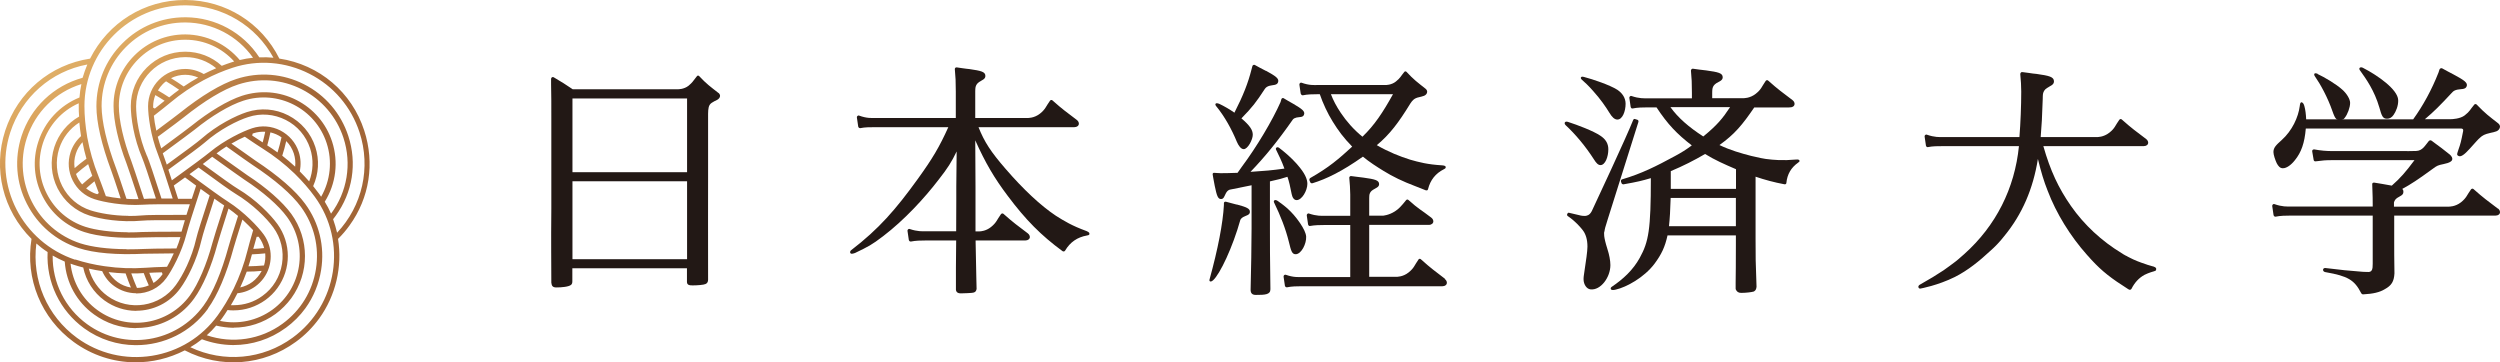<?xml version="1.0" encoding="UTF-8"?><svg xmlns="http://www.w3.org/2000/svg" xmlns:xlink="http://www.w3.org/1999/xlink" viewBox="0 0 207 30"><defs><style>.f{fill:#221815;}.g{clip-path:url(#d);}.h{fill:url(#e);}.i{fill:none;}</style><clipPath id="d"><path class="i" d="M10.87,22.64h.05c.33,0,.66,0,.98-.03,.13,.35,.27,.69,.42,1.02-.31,.13-.65,.21-.98,.21-.17-.38-.32-.79-.47-1.2m1.49-.05c.28-.02,.62-.03,1.04-.04,.02,.05,.04,.1,.06,.15-.02,.02-.03,.05-.05,.07-.19,.26-.43,.49-.7,.66-.12-.27-.24-.55-.35-.84m-2.63,.76c-.3-.22-.55-.5-.74-.82,.47,.06,.95,.09,1.41,.11,.14,.4,.28,.8,.44,1.17-.4-.07-.78-.22-1.11-.46m10.69-.86c.42,0,.84-.02,1.25-.06-.19,.36-.46,.68-.78,.92-.3,.22-.64,.37-1,.45,.2-.43,.38-.87,.54-1.31m.44-1.43c.38-.02,.74-.04,1.09-.08,.03,.34,0,.68-.1,1-.42,.04-.85,.06-1.29,.07,.11-.33,.21-.66,.29-.99m.39-1.45c.05,0,.11,0,.16-.01,.02,.02,.03,.05,.05,.07,.19,.26,.33,.56,.41,.87-.29,.03-.59,.06-.9,.07,.07-.27,.16-.6,.28-1m-4.03,5.93c.79-1.09,1.53-2.83,2.13-5.04,.07-.25,.31-1.03,.72-2.32,.38,.35,.68,.66,.89,.88-.22,.75-.38,1.32-.47,1.69-.27,1.1-.66,2.16-1.15,3.17-.02,.03-.03,.05-.04,.07-.38,.77-.81,1.48-1.28,2.13h0c-1.31,1.8-3.24,2.99-5.44,3.34-2.2,.35-4.41-.18-6.2-1.48-2.48-1.81-3.76-4.78-3.37-7.82,.29,.26,.6,.5,.93,.71-.12,2.49,1.01,4.84,3.02,6.31,1.28,.93,2.77,1.39,4.25,1.4h.06c2.28,0,4.52-1.05,5.96-3.03m-5.97,1.61c.32,0,.63-.02,.95-.07,1.56-.25,2.94-1.09,3.86-2.37,.72-.99,1.44-2.66,1.92-4.46,.07-.26,.38-1.26,.93-2.99,.26,.18,.53,.39,.79,.61-.44,1.38-.71,2.25-.78,2.52-.59,2.16-1.31,3.86-2.07,4.9-2.24,3.09-6.57,3.78-9.65,1.54-1.82-1.32-2.88-3.44-2.85-5.68,.32,.19,.66,.35,1,.5,.12,1.76,1,3.35,2.43,4.38,1.01,.73,2.19,1.12,3.41,1.13h.04Zm.02-1.43c1.39,0,2.77-.64,3.65-1.86,.57-.78,1.37-2.31,1.76-4.02,.09-.39,.44-1.53,1.06-3.4,.33,.24,.61,.43,.81,.56-.58,1.8-.91,2.85-.98,3.13-.47,1.75-1.16,3.36-1.85,4.32-1.78,2.45-5.21,3-7.66,1.22-1.26-.91-2.06-2.31-2.23-3.85,.09,.03,.17,.06,.25,.09,.24,.08,.49,.15,.8,.23,.23,1.1,.85,2.07,1.76,2.73,.79,.57,1.69,.85,2.6,.86h.04Zm0-1.43c.95,0,1.89-.44,2.49-1.27,.45-.62,1.27-2.11,1.67-3.66,.14-.55,.55-1.83,1.17-3.73,.26,.19,.51,.37,.75,.54-.64,1.96-1.02,3.16-1.11,3.56-.37,1.65-1.14,3.11-1.69,3.86-1.31,1.81-3.86,2.22-5.67,.9-.76-.55-1.3-1.35-1.54-2.26,.37,.08,.74,.16,1.11,.21,.22,.5,.56,.93,1,1.24,.54,.39,1.16,.58,1.77,.59h.03Zm-3.3-8.24c-.31-.1-.59-.26-.85-.46,.22-.2,.45-.39,.69-.59,.1,.26,.22,.58,.36,.97-.04,.03-.08,.07-.12,.1l-.08-.03m6.76,.4c-.11-.35-.23-.72-.35-1.09,.3-.21,.61-.44,.93-.67,.29,.22,.61,.45,.92,.68-.12,.35-.24,.72-.36,1.09-.37,0-.75,0-1.14,0m4.37,8.82c.19-.32,.38-.66,.55-1,.54-.05,1.05-.25,1.49-.57,.26-.19,.49-.42,.68-.68,.78-1.08,.78-2.54,0-3.62-.45-.62-1.61-1.86-2.96-2.72-.48-.3-1.57-1.09-3.18-2.27,.26-.19,.51-.37,.75-.55,1.66,1.22,2.68,1.94,3.04,2.16,1.45,.87,2.6,2.05,3.15,2.8,.64,.88,.89,1.95,.72,3.02-.17,1.07-.74,2.02-1.62,2.65-.69,.51-1.52,.77-2.38,.77h-.03c-.07,0-.14,0-.21,0M6.3,14.4c.31-.28,.65-.55,1-.81,.11,.33,.22,.66,.34,.97-.29,.23-.57,.47-.84,.71-.22-.25-.4-.55-.51-.87m13.05,11.3c.95,0,1.86-.3,2.64-.86,.38-.28,.72-.61,.99-.99,1.15-1.58,1.15-3.71,0-5.3-.57-.78-1.77-2.02-3.28-2.92-.34-.2-1.31-.89-2.9-2.05,.33-.25,.6-.45,.78-.6,1.53,1.1,2.43,1.74,2.67,1.9,1.52,.99,2.84,2.14,3.53,3.09,1.78,2.45,1.24,5.89-1.21,7.67-1.26,.91-2.83,1.25-4.34,.93,.06-.07,.11-.14,.16-.21h0c.15-.21,.3-.43,.46-.69,.15,.02,.31,.03,.46,.03h.04Zm0,1.43c1.24,0,2.45-.39,3.47-1.13,.5-.37,.94-.81,1.31-1.31,1.51-2.09,1.51-4.89,0-6.98-.72-.99-2.08-2.19-3.64-3.2-.22-.15-1.08-.76-2.55-1.81,.26-.2,.53-.39,.82-.57,1.2,.86,1.92,1.37,2.15,1.52,1.87,1.23,3.26,2.44,4.02,3.48,1.09,1.49,1.53,3.32,1.24,5.15-.29,1.83-1.27,3.43-2.76,4.52-1.82,1.33-4.15,1.68-6.28,.96,.28-.25,.54-.51,.78-.8,.46,.11,.93,.17,1.39,.18h.05ZM6.28,12.72c.11-.35,.3-.68,.55-.95,.09,.47,.2,.93,.33,1.37-.34,.25-.67,.51-.98,.78-.06-.4-.03-.81,.1-1.2m17.09,.17c.13-.4,.24-.8,.33-1.21,.29,.29,.5,.64,.63,1.03,.11,.35,.15,.73,.11,1.09-.35-.32-.71-.63-1.07-.91m.29,14.26c.63-.46,1.18-1.01,1.63-1.63,.67-.93,1.12-2.02,1.3-3.17,.31-1.94-.16-3.89-1.32-5.47-.79-1.09-2.22-2.33-4.13-3.59-.21-.14-.86-.6-1.98-1.4,.45-.26,.83-.45,1.11-.57,.64,.44,1.13,.76,1.46,.97,.96,.6,1.85,1.3,2.65,2.07,.02,.03,.04,.05,.06,.06,.61,.6,1.16,1.23,1.63,1.88,2.7,3.72,1.88,8.95-1.84,11.66-2.48,1.81-5.7,2.1-8.47,.79,.34-.2,.66-.42,.96-.66,.83,.31,1.69,.47,2.55,.48h.06c1.53,0,3.04-.48,4.31-1.41m-1.51-15.13c.1-.36,.19-.72,.26-1.07,.33,.08,.64,.21,.92,.41-.09,.41-.2,.82-.33,1.25-.28-.2-.56-.4-.85-.58m-1.25-.82c.01-.05,.03-.1,.04-.16,.03,0,.05-.02,.08-.03,.31-.1,.63-.14,.96-.12-.06,.29-.13,.59-.21,.88-.23-.15-.51-.34-.87-.57m-10.26,6.65c-1.27-.01-2.42-.23-3.11-.45-1.03-.33-1.87-1.05-2.36-2.02-.49-.97-.58-2.07-.25-3.1,.29-.9,.88-1.66,1.67-2.16,.03,.38,.08,.75,.14,1.13-.4,.36-.7,.82-.87,1.34-.25,.78-.19,1.61,.19,2.35,.37,.73,1.01,1.28,1.79,1.53,.73,.24,2.4,.56,3.99,.46,.57-.04,1.88-.05,3.91-.04-.1,.3-.19,.6-.28,.88-2.05,0-3.31,0-3.73,.05-.33,.03-.67,.04-.99,.04-.03,0-.06,0-.09,0m3.31-3.83c1.67-1.21,2.68-1.96,2.99-2.23,1.27-1.12,2.75-1.85,3.63-2.13,1.03-.34,2.13-.25,3.1,.24,.97,.49,1.68,1.33,2.02,2.36,.29,.9,.26,1.86-.08,2.73-.25-.28-.51-.56-.78-.83,.11-.53,.09-1.08-.08-1.6-.25-.78-.8-1.41-1.53-1.79-.73-.37-1.56-.44-2.34-.18-.73,.24-2.27,.96-3.5,1.98-.44,.36-1.52,1.16-3.14,2.33-.1-.3-.2-.6-.29-.88m-3.38,5.18c-1.36-.01-2.62-.17-3.49-.45-1.39-.45-2.53-1.42-3.19-2.73-.67-1.31-.78-2.79-.33-4.19,.48-1.48,1.55-2.68,2.97-3.31,0,.09,0,.18,0,.26,0,.25,0,.53,.03,.84-.98,.56-1.7,1.45-2.05,2.52-.37,1.14-.27,2.36,.27,3.43,.55,1.07,1.48,1.87,2.62,2.24,.92,.3,2.61,.59,4.37,.43,.39-.04,1.59-.05,3.55-.04-.12,.4-.22,.72-.28,.95-1.89,0-2.99,.02-3.27,.03-.34,.02-.69,.03-1.02,.03-.05,0-.11,0-.16,0m2.9-6.55c1.52-1.12,2.41-1.77,2.63-1.95,1.4-1.14,2.91-2.04,4.03-2.4,2.87-.94,5.98,.64,6.91,3.52,.48,1.48,.31,3.08-.46,4.43-.05-.08-.1-.15-.15-.22-.15-.2-.31-.41-.51-.66,.46-1.03,.53-2.17,.18-3.24-.37-1.14-1.17-2.07-2.24-2.62-1.07-.55-2.29-.64-3.43-.27-.92,.3-2.46,1.06-3.78,2.22-.3,.26-1.26,.98-2.85,2.13-.14-.4-.25-.71-.33-.93m-.8-3.79s0-.06,0-.09c0-.33,.06-.64,.18-.95,.25,.15,.51,.3,.77,.47-.21,.17-.48,.38-.81,.65-.05-.03-.09-.06-.14-.08m-2.21,11.72c-1.57-.01-2.86-.18-3.81-.48-3.62-1.18-5.62-5.09-4.44-8.72,.7-2.15,2.37-3.8,4.52-4.47-.08,.36-.13,.73-.16,1.11-1.63,.66-2.87,1.99-3.41,3.67-.49,1.5-.36,3.11,.36,4.52,.72,1.41,1.94,2.46,3.45,2.95,1.17,.38,2.97,.55,4.83,.45,.26-.01,1.32-.03,3.13-.03-.09,.31-.2,.63-.33,.94-1.49,.01-2.35,.02-2.63,.04-.44,.02-.87,.03-1.27,.03-.07,0-.14,0-.21,0m2.58-13.16c.11-.19,.25-.36,.4-.52,.08-.08,.17-.16,.27-.23,.36,.21,.72,.45,1.08,.7-.28,.2-.55,.41-.82,.63-.31-.2-.62-.4-.94-.58m0,3.84c1.18-.87,1.89-1.4,2.11-1.58,1.75-1.4,3.32-2.35,4.55-2.75,1.76-.57,3.63-.43,5.27,.41,1.64,.84,2.87,2.27,3.44,4.02,.7,2.15,.31,4.47-1.03,6.27-.15-.34-.32-.67-.52-.99,.93-1.49,1.15-3.3,.61-4.97-.49-1.51-1.54-2.73-2.95-3.45-1.41-.72-3.01-.84-4.52-.35-1.16,.38-2.72,1.31-4.17,2.48-.21,.17-1.03,.78-2.51,1.87-.11-.31-.2-.63-.29-.96m1.1-4.85c.36-.18,.77-.28,1.17-.28,.37,0,.74,.08,1.08,.23-.42,.23-.82,.48-1.2,.74-.34-.24-.69-.47-1.05-.69m-7.92,15.04C1.84,20.05-.57,15.34,.85,10.96c.95-2.92,3.38-5.06,6.38-5.62-.15,.36-.28,.73-.39,1.1-2.4,.66-4.29,2.46-5.06,4.83-.6,1.87-.45,3.86,.45,5.61,.89,1.75,2.41,3.05,4.28,3.66,1.28,.42,3.16,.58,5.45,.47,.27-.01,1.13-.02,2.43-.03-.21,.47-.41,.85-.56,1.11-.78,.02-1.37,.05-1.75,.08-1.13,.08-2.26,.04-3.36-.12-.03,0-.07-.02-.08-.01-.84-.12-1.66-.31-2.42-.56m6.51-11.89c.62-.48,1.08-.85,1.37-1.09,.87-.73,1.81-1.36,2.79-1.88,.03,0,.06-.03,.08-.04,.76-.4,1.53-.72,2.29-.97,2.11-.69,4.37-.51,6.36,.5,1.99,1.01,3.46,2.74,4.15,4.85,.95,2.92,.24,6.08-1.86,8.31-.09-.38-.2-.75-.33-1.12,.08-.1,.15-.19,.22-.29,1.4-1.93,1.78-4.33,1.04-6.6-.61-1.87-1.91-3.39-3.66-4.28-1.75-.89-3.74-1.05-5.61-.44-1.28,.42-2.9,1.39-4.69,2.82-.21,.17-.88,.67-1.94,1.46-.11-.5-.17-.93-.2-1.23m-.57,3.33c-.67-1.56-.9-3.19-.9-4.12,0-2.24,1.82-4.06,4.06-4.07h.04c.93,0,1.82,.33,2.53,.92-.35,.15-.69,.31-1.03,.48-.47-.27-1-.42-1.54-.42-1.69,0-3.07,1.38-3.07,3.08,0,.77,.21,2.45,.8,3.94,.26,.66,.81,2.34,1.24,3.71-.32,0-.63,0-.93,0-.63-1.96-1.03-3.15-1.2-3.54m-1.29,.46c-.65-1.69-1.04-3.4-1.04-4.58,0-1.46,.57-2.84,1.61-3.88,1.04-1.04,2.41-1.61,3.88-1.61h.05c1.54,.01,2.98,.66,4.01,1.8-.08,.02-.17,.05-.25,.08-.24,.08-.5,.17-.78,.28-.83-.76-1.9-1.17-3.03-1.17-1.2,0-2.33,.47-3.18,1.32-.85,.85-1.32,1.98-1.32,3.18,0,.97,.25,2.67,.94,4.29,.15,.36,.54,1.49,1.14,3.37-.42,0-.75,.01-.99,.03-.6-1.83-.94-2.84-1.04-3.11m.26,3.13c-.22,0-.44-.01-.67-.03-.47-1.42-.75-2.24-.85-2.5-.79-2.1-1.2-3.89-1.21-5.18,0-1.85,.72-3.59,2.02-4.89,1.3-1.31,3.04-2.03,4.88-2.03h.06c2.23,.02,4.29,1.1,5.58,2.92-.37,.04-.74,.1-1.1,.19-1.12-1.33-2.75-2.1-4.48-2.12h-.05c-1.58,0-3.07,.62-4.19,1.74-1.12,1.12-1.74,2.61-1.73,4.19,0,1.23,.4,3,1.07,4.74,.1,.25,.43,1.25,1,2.97-.08,0-.15,0-.23,0-.03,0-.07,0-.1,0m-2.38-.26c-.27-.74-.47-1.29-.61-1.64-.42-1.05-.73-2.14-.93-3.24,0-.03,0-.06-.01-.08-.14-.84-.22-1.68-.22-2.48,0-4.6,3.74-8.35,8.33-8.35h.08c3.04,.03,5.79,1.68,7.24,4.34-.39-.04-.78-.05-1.17-.03-1.35-2.06-3.62-3.3-6.08-3.32h-.07c-1.96,0-3.81,.77-5.19,2.16-1.39,1.39-2.15,3.24-2.15,5.2,0,1.35,.43,3.19,1.23,5.34,.09,.25,.36,1.02,.78,2.3-.51-.05-.94-.13-1.23-.19m-1.28-11.39C4.15,5.35,1.47,7.64,.43,10.82c-1.03,3.18-.19,6.6,2.18,8.96-.54,3.3,.8,6.57,3.5,8.54,1.51,1.1,3.28,1.67,5.07,1.68,1.4,.01,2.81-.32,4.12-.99,2.97,1.54,6.49,1.27,9.19-.7,.75-.54,1.4-1.2,1.94-1.94,1.37-1.89,1.93-4.29,1.56-6.59,.35-.34,.67-.72,.95-1.11,1.66-2.29,2.1-5.15,1.22-7.86-1.03-3.18-3.72-5.46-7.03-5.96C21.65,1.88,18.69,.03,15.38,0c-.03,0-.05,0-.08,0-3.34,0-6.33,1.86-7.84,4.85"/></clipPath><linearGradient id="e" x1="-1619.85" y1="7832.16" x2="-1619.33" y2="7832.16" gradientTransform="translate(-356033.58 349424.76) rotate(57.22) scale(62.37 -62.37)" gradientUnits="userSpaceOnUse"><stop offset="0" stop-color="#efd098"/><stop offset=".3" stop-color="#e8b97e"/><stop offset=".52" stop-color="#e3b870"/><stop offset=".71" stop-color="#d9a059"/><stop offset=".8" stop-color="#c68c4d"/><stop offset="1" stop-color="#a26637"/><stop offset="1" stop-color="#a26637"/></linearGradient></defs><g id="a"/><g id="b"><g id="c"><g><path class="f" d="M191.9,6.13c.52,.24,1.51,.81,2.05,1.3,.35,.31,.64,.77,.64,1.09,0,.37-.21,.95-.45,1.24-.03,.05-.07,.09-.12,.12,0,0-.29,.19-.55,0-.14-.12-.23-.35-.35-.69-.38-1.11-1.01-2.25-1.42-2.83-.09-.12-.1-.2-.07-.25,.03-.05,.11-.07,.29,.01"/><path class="f" d="M195.43,5.86c.48,.67,1.17,1.63,1.58,3.04,.2,.71,.28,.93,.64,.93,.22,0,.4-.11,.54-.32,.19-.26,.4-.76,.38-1.23-.04-.88-1.7-2.04-2.93-2.67-.09-.05-.22-.05-.27,.02-.03,.05-.02,.13,.05,.22"/><path class="f" d="M59.49,7.7c-.7-.55-.96-.72-1.61-1.41-.04-.04-.12-.04-.16,0-.18,.22-.27,.35-.38,.49-.04,.05-.08,.09-.12,.13-.06,.06-.13,.12-.21,.19-.38,.3-.86,.29-.86,.29h-8.73c-.64-.43-.87-.58-1.57-.99-.05-.03-.1-.03-.15,0-.04,.03-.07,.08-.07,.13v.44c.02,1.01,.02,1.48,.02,2.81v7.49c-.03,3.15,0,4.04,0,6.14,.03,.28,.13,.39,.42,.39,.42,0,1.03-.05,1.22-.22,.07-.07,.1-.15,.1-.28v-1.09h9.49v1.13c0,.29,.26,.29,.49,.29,.36,0,.89-.04,1.04-.11,.16-.06,.22-.2,.22-.36v-.07c-.01-3.69,0-6.62,0-8.35v-5.32c.01-.43,.03-.72,.29-.9,.14-.1,.28-.16,.44-.24,.16-.08,.26-.21,.26-.34,0-.07-.03-.17-.13-.25m-2.6,13.77h-9.49v-6.45h9.49v6.45Zm0-7.2h-9.49v-6.11h9.49v6.11Z"/><path class="f" d="M131.15,6.37c.76,.2,2.12,.66,2.76,1.06,.42,.28,.69,.68,.69,1.16,0,.63-.26,1.31-.68,1.31-.24,0-.45-.21-.66-.56-.3-.49-.72-1.11-1.36-1.82-.36-.41-.7-.73-.9-.9-.08-.07-.13-.14-.1-.21,.05-.09,.17-.06,.26-.04"/><path class="f" d="M129.82,10.09c.81,.26,2.12,.76,2.68,1.14,.45,.29,.67,.66,.67,1.13,0,.63-.26,1.31-.65,1.31-.2,0-.36-.18-.54-.47-.7-1.09-1.53-2.08-2.34-2.83-.11-.11-.09-.19-.07-.23,.02-.04,.09-.1,.25-.05"/><path class="f" d="M104.82,5.87c-.13-.06-.3-.15-.5-.26-.13-.07-.27-.14-.42-.23-.04-.02-.08-.02-.12,0-.04,.02-.07,.05-.08,.09-.03,.09-.05,.18-.07,.26h0c-.29,1.15-.69,2.17-1.42,3.6-.35-.25-.88-.56-1.25-.73,0,0-.22-.1-.3-.02-.09,.1,.08,.26,.08,.26,.67,.83,1.23,1.83,1.68,2.92,.12,.27,.32,.59,.56,.59,.34,0,.75-.79,.75-1.19s-.24-.76-.94-1.36c.9-.92,1.21-1.32,1.94-2.44,.09-.13,.21-.21,.4-.26,.27-.07,.6-.03,.69-.28,.12-.31-.18-.51-1-.96"/><path class="f" d="M107.4,13.6c-.48-.55-1.14-1.1-1.49-1.36-.05-.04-.16-.08-.23-.01-.04,.03-.06,.11-.01,.19,.22,.44,.46,.93,.68,1.54-1.09,.15-1.59,.19-2.81,.27,1.21-1.26,2.24-2.52,3.52-4.35,.07-.07,.17-.12,.3-.15,.24-.05,.53,0,.61-.23,.11-.28-.15-.47-.88-.9-.11-.06-.26-.15-.44-.25-.11-.07-.24-.14-.37-.22-.03-.02-.07-.02-.11,0-.03,.01-.06,.05-.07,.08-.03,.09-.03,.13-.07,.24h0c-.66,1.5-1.98,3.72-3.2,5.35-.23,.33-.26,.36-.36,.51-.72,.03-1.17,.03-1.41,.03-.15,0-.33-.02-.54-.03-.04,0-.07,.01-.09,.04-.02,.03-.03,.07-.02,.1,.03,.15,.05,.34,.08,.46,.04,.2,.07,.36,.09,.48,.17,.81,.26,1.11,.54,1.09,.22-.01,.26-.26,.38-.47,.08-.15,.15-.22,.26-.28,.03-.02,.09-.03,.14-.04,.32-.06,.61-.13,1.73-.35v3.56c0,.88-.04,3.94-.08,5.09,0,.29,.13,.43,.43,.43,.77,0,1.21-.02,1.21-.47-.04-3.08-.04-3.3-.04-5.05v-3.88c.73-.17,.89-.2,1.45-.38,.13,.36,.24,.86,.35,1.43,.06,.3,.2,.5,.41,.5,.44,0,.89-.79,.89-1.35,0-.39-.21-.89-.83-1.59"/><path class="f" d="M89.96,19.13c-1.19-.43-1.86-.84-2.54-1.27-1.26-.84-2.69-2.18-4.15-3.87-1.23-1.42-1.76-2.23-2.25-3.46h7.94c.21,0,.37-.12,.37-.29,0-.09-.04-.21-.17-.31-.89-.68-1.13-.83-2.02-1.62-.06-.05-.15-.04-.2,.03-.36,.5-.36,.69-.83,1.07-.48,.38-1.01,.36-1.01,.36h-4.35v-2.2s0-.31,.04-.41c.05-.15,.12-.25,.28-.37,.24-.16,.52-.23,.52-.5,0-.35-.36-.43-1.32-.57-.15-.01-.34-.04-.57-.07-.15-.02-.31-.04-.48-.07-.04,0-.09,0-.12,.04-.03,.03-.05,.07-.04,.12,.06,.7,.08,.96,.08,1.84v2.19h-6.68c-.27,0-.68,.04-1.33-.2-.05-.02-.1,0-.13,.03-.04,.03-.06,.08-.05,.13l.11,.75s.03,.08,.06,.1c.03,.02,.07,.03,.11,.03,.38-.08,.82-.08,1.27-.08h6.02c-.74,1.64-1.31,2.6-2.53,4.29-1.82,2.52-3.2,4.12-5.52,5.9-.06,.04-.09,.14-.08,.19l.04,.07c.07,.07,.29,0,.36-.03,1.12-.54,1.37-.66,2.34-1.4,1.73-1.32,3.4-3.12,4.6-4.69,.74-.94,1.06-1.45,1.48-2.32l-.03,2.92v1.2c0,.85,0,1.78-.01,2.49h-2.52c-.27,0-.68,.03-1.33-.19-.05-.02-.1,0-.13,.03-.04,.03-.06,.08-.05,.13l.11,.75s.03,.08,.06,.1c.03,.02,.07,.03,.11,.03,.38-.08,.83-.09,1.27-.09h2.48c0,.81-.01,1.41-.02,2.23,0,.12,0,.24,0,.38,0,.18,0,.36,0,.55v.82c-.02,.27,.12,.4,.41,.4,.21,0,.95-.03,1.03-.06,.2-.04,.24-.17,.27-.3,0-.01,0-.03,0-.04l-.02-.84c-.01-.56-.02-1.09-.06-3v-.14h4.03s.01,0,.02,0h.07c.21,0,.37-.12,.37-.28,0-.09-.04-.21-.17-.31-.89-.68-1.13-.83-2.02-1.62-.06-.05-.15-.03-.2,.03-.36,.5-.36,.69-.83,1.07-.4,.32-.83,.36-.97,.36h-.31v-3.71l-.02-3.83c.84,1.87,1.58,3.13,2.69,4.6,1.49,1.99,2.76,3.27,4.53,4.57,.03,.03,.07,.03,.12,.03,.04,0,.07-.03,.1-.07,.42-.71,1.02-1.11,1.8-1.25,.07-.01,.21-.03,.21-.12v-.05c0-.1-.19-.18-.24-.2"/><path class="f" d="M102.4,16.94c-.13-.03-.29-.07-.49-.13-.12-.03-.26-.07-.41-.11-.04,0-.08,0-.11,.02-.03,.02-.05,.06-.05,.1,0,.06,0,.1,0,.15-.08,1.5-.49,3.63-1.19,6.17-.02,.07-.02,.16,.09,.17,0,0,.08,.01,.21-.11,.57-.51,1.62-2.74,2.25-4.99,.05-.1,.13-.18,.26-.25,.22-.12,.51-.15,.53-.39,.03-.3-.27-.42-1.09-.64"/><path class="f" d="M107.71,7.76s.03,.08,.06,.1c.03,.03,.07,.03,.11,.03,.38-.08,.81-.09,1.25-.09h.15c.25,.74,.65,1.6,1.07,2.27,.47,.76,.9,1.34,1.61,2.07-1.11,1.02-1.92,1.72-3.47,2.6-.07,.04-.09,.13-.06,.21l.07,.16c.04,.06,.11,.08,.18,.06,1.14-.35,2.43-.97,4.17-2.2,.54,.45,1.14,.83,1.69,1.17,.79,.49,1.6,.88,2.66,1.28,.28,.11,.56,.23,.86,.34,.04,.01,.08,0,.11,0,.03-.02,.06-.05,.07-.09,.19-.77,.63-1.31,1.3-1.65,.06-.03,.19-.09,.16-.17v-.05c-.04-.09-.23-.11-.29-.11-1.2-.07-1.92-.26-2.65-.47-.83-.26-1.8-.64-2.76-1.2,1.09-.91,1.8-1.86,2.79-3.47,.15-.22,.3-.42,.7-.5,.16-.04,.27-.06,.43-.12,.16-.07,.25-.2,.25-.33,0-.07-.03-.17-.13-.25-.69-.55-.95-.72-1.59-1.41-.04-.04-.12-.04-.16,0-.31,.37-.33,.51-.71,.81-.37,.3-.85,.29-.85,.29h-5.65c-.28,0-.67,.04-1.31-.19-.05-.02-.1,0-.13,.03-.04,.03-.05,.08-.05,.13l.11,.75Zm3.24,.04h4.39c-.85,1.53-1.53,2.56-2.53,3.52-.73-.59-1.34-1.3-1.79-1.97-.37-.55-.63-1.05-.82-1.55h.75Z"/><path class="f" d="M107.3,21.05c.46-.03,.88-.87,.85-1.46-.02-.29-.2-.66-.5-1.11-.71-1.04-1.34-1.47-1.85-1.84-.16-.11-.25-.07-.25-.07-.07,.04-.1,.1-.06,.19,.55,1.14,.95,2.15,1.23,3.27,.18,.72,.24,1.04,.59,1.02"/><path class="f" d="M119.64,23.08c-.88-.68-1.12-.83-2-1.62-.06-.05-.15-.04-.19,.03-.35,.5-.35,.69-.82,1.07-.47,.38-1,.36-1,.36h-2.26v-4.3h4.95c.21,0,.36-.13,.36-.29,0-.09-.04-.21-.17-.31-.88-.68-1.02-.68-1.9-1.47-.06-.05-.15-.03-.19,.03-.42,.52-.61,.72-.92,.92-.51,.33-1,.36-1,.36h-1.13v-1.4s0-.3,.03-.39c.05-.14,.11-.24,.28-.35,.23-.15,.51-.22,.51-.47,0-.33-.35-.41-1.28-.54-.14-.01-.33-.04-.56-.07-.14-.02-.3-.04-.47-.06-.04,0-.09,0-.12,.04-.03,.03-.05,.07-.04,.11,.05,.55,.07,.82,.08,1.37v1.77h-2.11c-.26,0-.67,.03-1.31-.19-.05-.02-.1,0-.13,.03-.04,.03-.05,.08-.05,.13l.11,.75s.03,.07,.06,.1c.03,.02,.07,.03,.11,.02,.37-.07,.81-.08,1.25-.08h2.07v4.31h-4.03c-.26,0-.67,.04-1.31-.19-.05-.01-.1,0-.13,.03-.04,.03-.05,.08-.05,.13l.11,.75s.03,.08,.06,.1c.03,.02,.07,.03,.11,.03,.38-.08,.81-.09,1.25-.09h11.45s.05,0,.07,0h.11c.21,0,.36-.12,.36-.29,0-.09-.04-.21-.17-.31"/><path class="f" d="M132.85,19.18c.01-.16,.06-.38,.26-.99l2.55-8.09c.02-.08-.01-.16-.08-.18l-.19-.06c-.06-.03-.13,0-.16,.07-.56,1.42-3.17,7-3.43,7.55-.19,.37-.42,.38-.55,.4-.09,0-.29,0-.52-.07-.24-.05-.71-.16-.81-.19-.06-.02-.11,.01-.13,.06l-.03,.06c-.02,.05,0,.12,.05,.15,.65,.44,1.04,.92,1.22,1.14,.27,.34,.41,.79,.41,1.39,0,.39-.12,1.18-.25,2.05-.05,.3-.08,.54-.07,.71,.02,.38,.25,.75,.58,.78,.83,.09,1.64-.99,1.64-2.01,0-.38-.1-.88-.25-1.34-.34-1.08-.27-1.28-.26-1.44"/><path class="f" d="M149,13.31l-.02-.04c-.04-.08-.22-.07-.27-.06-1.11,.1-1.81,.04-2.51-.05-.13-.02-.26-.04-.39-.07-.26-.05-.53-.11-.81-.18-.82-.21-1.76-.48-2.63-.9,1.26-.9,1.89-1.66,2.88-3.11h2.81c.06,0,.11,0,.15-.01h.02c.21,0,.36-.12,.36-.29,0-.09-.04-.21-.17-.31-.89-.68-1.13-.83-2.02-1.62-.06-.05-.15-.04-.2,.03-.35,.5-.35,.69-.83,1.07-.48,.38-1.01,.36-1.01,.36h-2.59v-.45s0-.31,.04-.41c.05-.15,.12-.25,.29-.37,.25-.16,.54-.23,.54-.5,0-.35-.37-.43-1.37-.57-.15-.01-.35-.04-.59-.07-.15-.02-.32-.05-.5-.07-.05,0-.09,0-.12,.04-.03,.03-.05,.07-.05,.12,.06,.7,.08,.96,.08,1.84v.45h-3.68c-.27,0-.68,.03-1.32-.19-.05-.02-.1,0-.13,.03-.04,.03-.06,.08-.05,.13l.11,.75s.03,.07,.06,.1c.03,.02,.07,.03,.11,.02,.38-.08,.82-.09,1.27-.09h.7c.92,1.4,1.7,2.21,2.92,3.15-.48,.36-.87,.6-1.39,.88-1.55,.84-2.75,1.45-4.38,1.93-.03,.01-.06,.03-.08,.06l-.02,.06s0,.06,.01,.08l.05,.13c.03,.06,.1,.09,.17,.08,1.19-.21,1.53-.3,2.25-.51,0,4.27-.18,5.26-.92,6.6-.55,1-1.37,1.76-2.32,2.4-.09,.06-.09,.13-.08,.17,.04,.13,.24,.1,.41,.06,.89-.2,2.36-1.01,3.21-2.14,.58-.78,.87-1.39,1.08-2.35h5.66v.7c0,1.55-.01,2.63-.02,3.23,0,.23,0,.39,0,.48,0,.02,0,.04,.01,.06,.09,.2,.22,.29,.45,.29,.4,0,.88-.06,1.03-.11,.01,0,.02,0,.03-.01,.16-.1,.19-.22,.21-.39-.08-2.25-.08-2.28-.08-3.94v-5.17c.77,.26,1.54,.47,2.4,.63,.04,0,.07,0,.1-.02,.03-.02,.05-.06,.05-.09,.07-.73,.4-1.28,.97-1.68,.05-.04,.16-.11,.12-.18m-10.69-4.42h4.94c-.61,.93-1.07,1.49-2.22,2.43-1.19-.77-2.09-1.55-2.72-2.43m5.42,9.86h-5.54c.07-.62,.11-1.32,.14-2.34h5.4v2.34Zm0-3.09h-5.39v-1.47c1.05-.44,1.93-.89,2.84-1.42,.81,.5,1.58,.84,2.56,1.26v1.63Z"/><path class="f" d="M178.53,22.24c0-.1-.21-.17-.27-.19,0,0-.02,0-.03,0-.13-.04-.26-.08-.37-.11-.03,0-.05-.02-.09-.03-.61-.2-1.02-.36-1.46-.59h0s-.03-.02-.05-.03h-.02s-.03-.03-.05-.03c0,0-.02-.01-.03-.02-.02,0-.03-.02-.05-.03l-.06-.03h-.02s-.04-.03-.05-.04h-.02s-.04-.03-.06-.04h-.01s-.04-.03-.06-.04h-.01l-.07-.05h0s-.05-.04-.08-.05c-1.64-.99-3.1-2.34-4.19-3.9-1.03-1.48-1.71-2.92-2.29-4.96h8.32c.21,0,.36-.12,.36-.28,0-.09-.04-.21-.17-.31-.89-.68-1.13-.83-2.02-1.62-.06-.05-.15-.04-.2,.03-.36,.5-.35,.69-.83,1.07-.48,.38-1.01,.36-1.01,.36h-4.67c.08-.92,.12-1.66,.17-3.17h0v-.04s0-.35,.04-.45c.06-.17,.13-.28,.31-.4,.26-.18,.58-.25,.58-.55,0-.38-.4-.47-1.45-.62-.16-.01-.38-.04-.63-.08-.16-.02-.34-.05-.53-.07-.05,0-.1,0-.13,.04-.03,.03-.05,.08-.05,.13,.05,.59,.08,.9,.08,1.45,0,1.18-.06,2.64-.15,3.76h-6.34c-.27,0-.68,.03-1.33-.2-.05-.02-.1,0-.13,.03-.04,.03-.06,.08-.05,.13l.11,.75s.03,.08,.06,.1c.03,.02,.07,.03,.11,.02,.38-.08,.83-.08,1.27-.08h6.26c-.35,3.51-1.91,6.59-4.52,8.93-.13,.12-.26,.23-.39,.34l-.02,.02s-.05,.04-.07,.06c-.02,.02-.04,.03-.06,.05-.01,0-.2,.16-.21,.17-.32,.24-.64,.48-.97,.71-.54,.36-1.16,.74-1.98,1.2-.03,.02-.09,.07-.1,.11-.01,.04-.01,.07,0,.1,0,.02,.02,.05,.04,.07,.04,.03,.08,.05,.14,.03,0,0,1.41-.25,2.84-.96,1.09-.55,2.06-1.35,2.91-2.14,.38-.33,.81-.77,1.18-1.25,1.47-1.79,2.38-3.88,2.78-6.38,.26,1.07,.5,1.87,.81,2.64,.71,1.87,1.87,3.75,3.26,5.31,.03,.04,.07,.07,.1,.11,.01,.02,.03,.03,.05,.05,.02,.02,.03,.04,.05,.06,.03,.03,.05,.05,.07,.08l.02,.02s.06,.07,.09,.1h0c.87,.94,1.62,1.52,3.04,2.42l.04,.02h.02v.02s.03,0,.03,0h.03s.03,0,.04,0c.04-.01,.08-.04,.1-.08,.26-.52,.62-.9,1.07-1.15,.38-.19,.77-.29,.77-.29,.07-.02,.2-.05,.2-.14v-.05Z"/><path class="f" d="M189.03,13.93c.29,0,.66-.25,.99-.67,.52-.64,.8-1.41,.9-2.62h12.83c.13,0,.23,.04,.2,.2-.03,.16-.17,.9-.28,1.22-.1,.32-.15,.42-.18,.54-.03,.12-.1,.24,.09,.32,.18,.08,.45-.09,.9-.59,.45-.49,.7-.8,.89-.95,.18-.16,.32-.26,.85-.38,.18-.04,.31-.06,.49-.13,.18-.07,.28-.23,.29-.37,0-.08-.03-.19-.14-.28-.78-.61-1.07-.81-1.8-1.57-.05-.05-.13-.04-.18,0-.35,.41-.37,.57-.8,.9-.37,.29-1.03,.32-1.19,.32h-2.11c.78-.66,1.2-1.08,2.29-2.25,.1-.1,.22-.16,.41-.2,.29-.06,.64,0,.75-.25,.14-.31-.18-.52-1.05-.99-.14-.07-.31-.16-.53-.28-.13-.07-.28-.15-.44-.24-.04-.02-.09-.02-.13,0-.04,.02-.07,.05-.09,.09-.03,.09-.06,.17-.08,.25-.56,1.43-1.29,2.76-2.1,3.88h-8.86c-.02-.43-.06-.78-.15-1.1-.05-.19-.13-.29-.22-.31-.12-.02-.14,.15-.16,.31-.12,.93-.63,2.04-1.5,2.82-.47,.42-.68,.63-.68,.99,0,.22,.14,.64,.27,.92,.13,.25,.28,.42,.5,.42"/><path class="f" d="M206.82,17.27c-.89-.68-1.13-.83-2.02-1.62-.06-.05-.15-.03-.2,.03-.36,.5-.36,.69-.83,1.07-.48,.38-1.01,.36-1.01,.36h-4.54v-.34s0-.03,.01-.04c.05-.14,.11-.24,.27-.35,.23-.15,.5-.22,.5-.48h0v-.04c0-.1-.04-.17-.09-.22,.71-.38,1.31-.78,2.49-1.64,.17-.12,.35-.28,.64-.35,.29-.08,1.01-.15,1.01-.49,0-.18-.15-.33-.32-.45-.47-.38-.69-.54-1.1-.84l-.31-.23c-.06-.04-.16-.02-.21,.03-.32,.38-.52,.81-1.05,.83-.53,.02-.87,.01-.87,.01h-6.05c-.52,0-.99-.04-1.52-.14-.05,0-.09,0-.13,.04-.04,.03-.05,.08-.04,.13l.12,.7c.01,.08,.08,.13,.16,.12,.61-.08,.83-.1,1.43-.1h6.76c-.75,1.01-1.18,1.49-1.88,2.11-.62-.12-1.11-.19-1.46-.25-.04,0-.08,0-.12,.03-.03,.03-.05,.07-.04,.11,.04,1.12,.04,1.24,.04,1.64v.2h-6.81c-.27,0-.68,.03-1.33-.2-.05-.02-.1,0-.13,.03-.04,.03-.05,.08-.05,.13l.11,.75s.03,.08,.06,.1c.04,.03,.08,.03,.11,.03,.38-.08,.83-.09,1.27-.09h6.77v3.99c0,.1-.01,.24-.01,.24,0,0,.02,.44-.33,.44-.32,0-.54-.02-.54-.02-1.27-.1-1.56-.13-3.05-.31-.04,0-.11,.01-.14,.05-.03,.03-.05,.07-.04,.12,.02,.15,.17,.17,.24,.18,1.8,.32,2.35,.63,2.91,1.72,.03,.06,.07,.11,.16,.11,0,0,.03,0,.04,0,.79-.04,1.34-.17,1.75-.42,.57-.31,.77-.64,.81-1.31-.02-1.26-.02-1.84-.02-2.71v-2.08h8.4c.21,0,.36-.12,.36-.28,0-.09-.04-.21-.17-.31"/><g class="g"><polygon class="h" points="20.82 -14.42 44.94 21.59 8.68 44.97 -14.48 8.95 20.82 -14.42"/></g></g></g></g></svg>